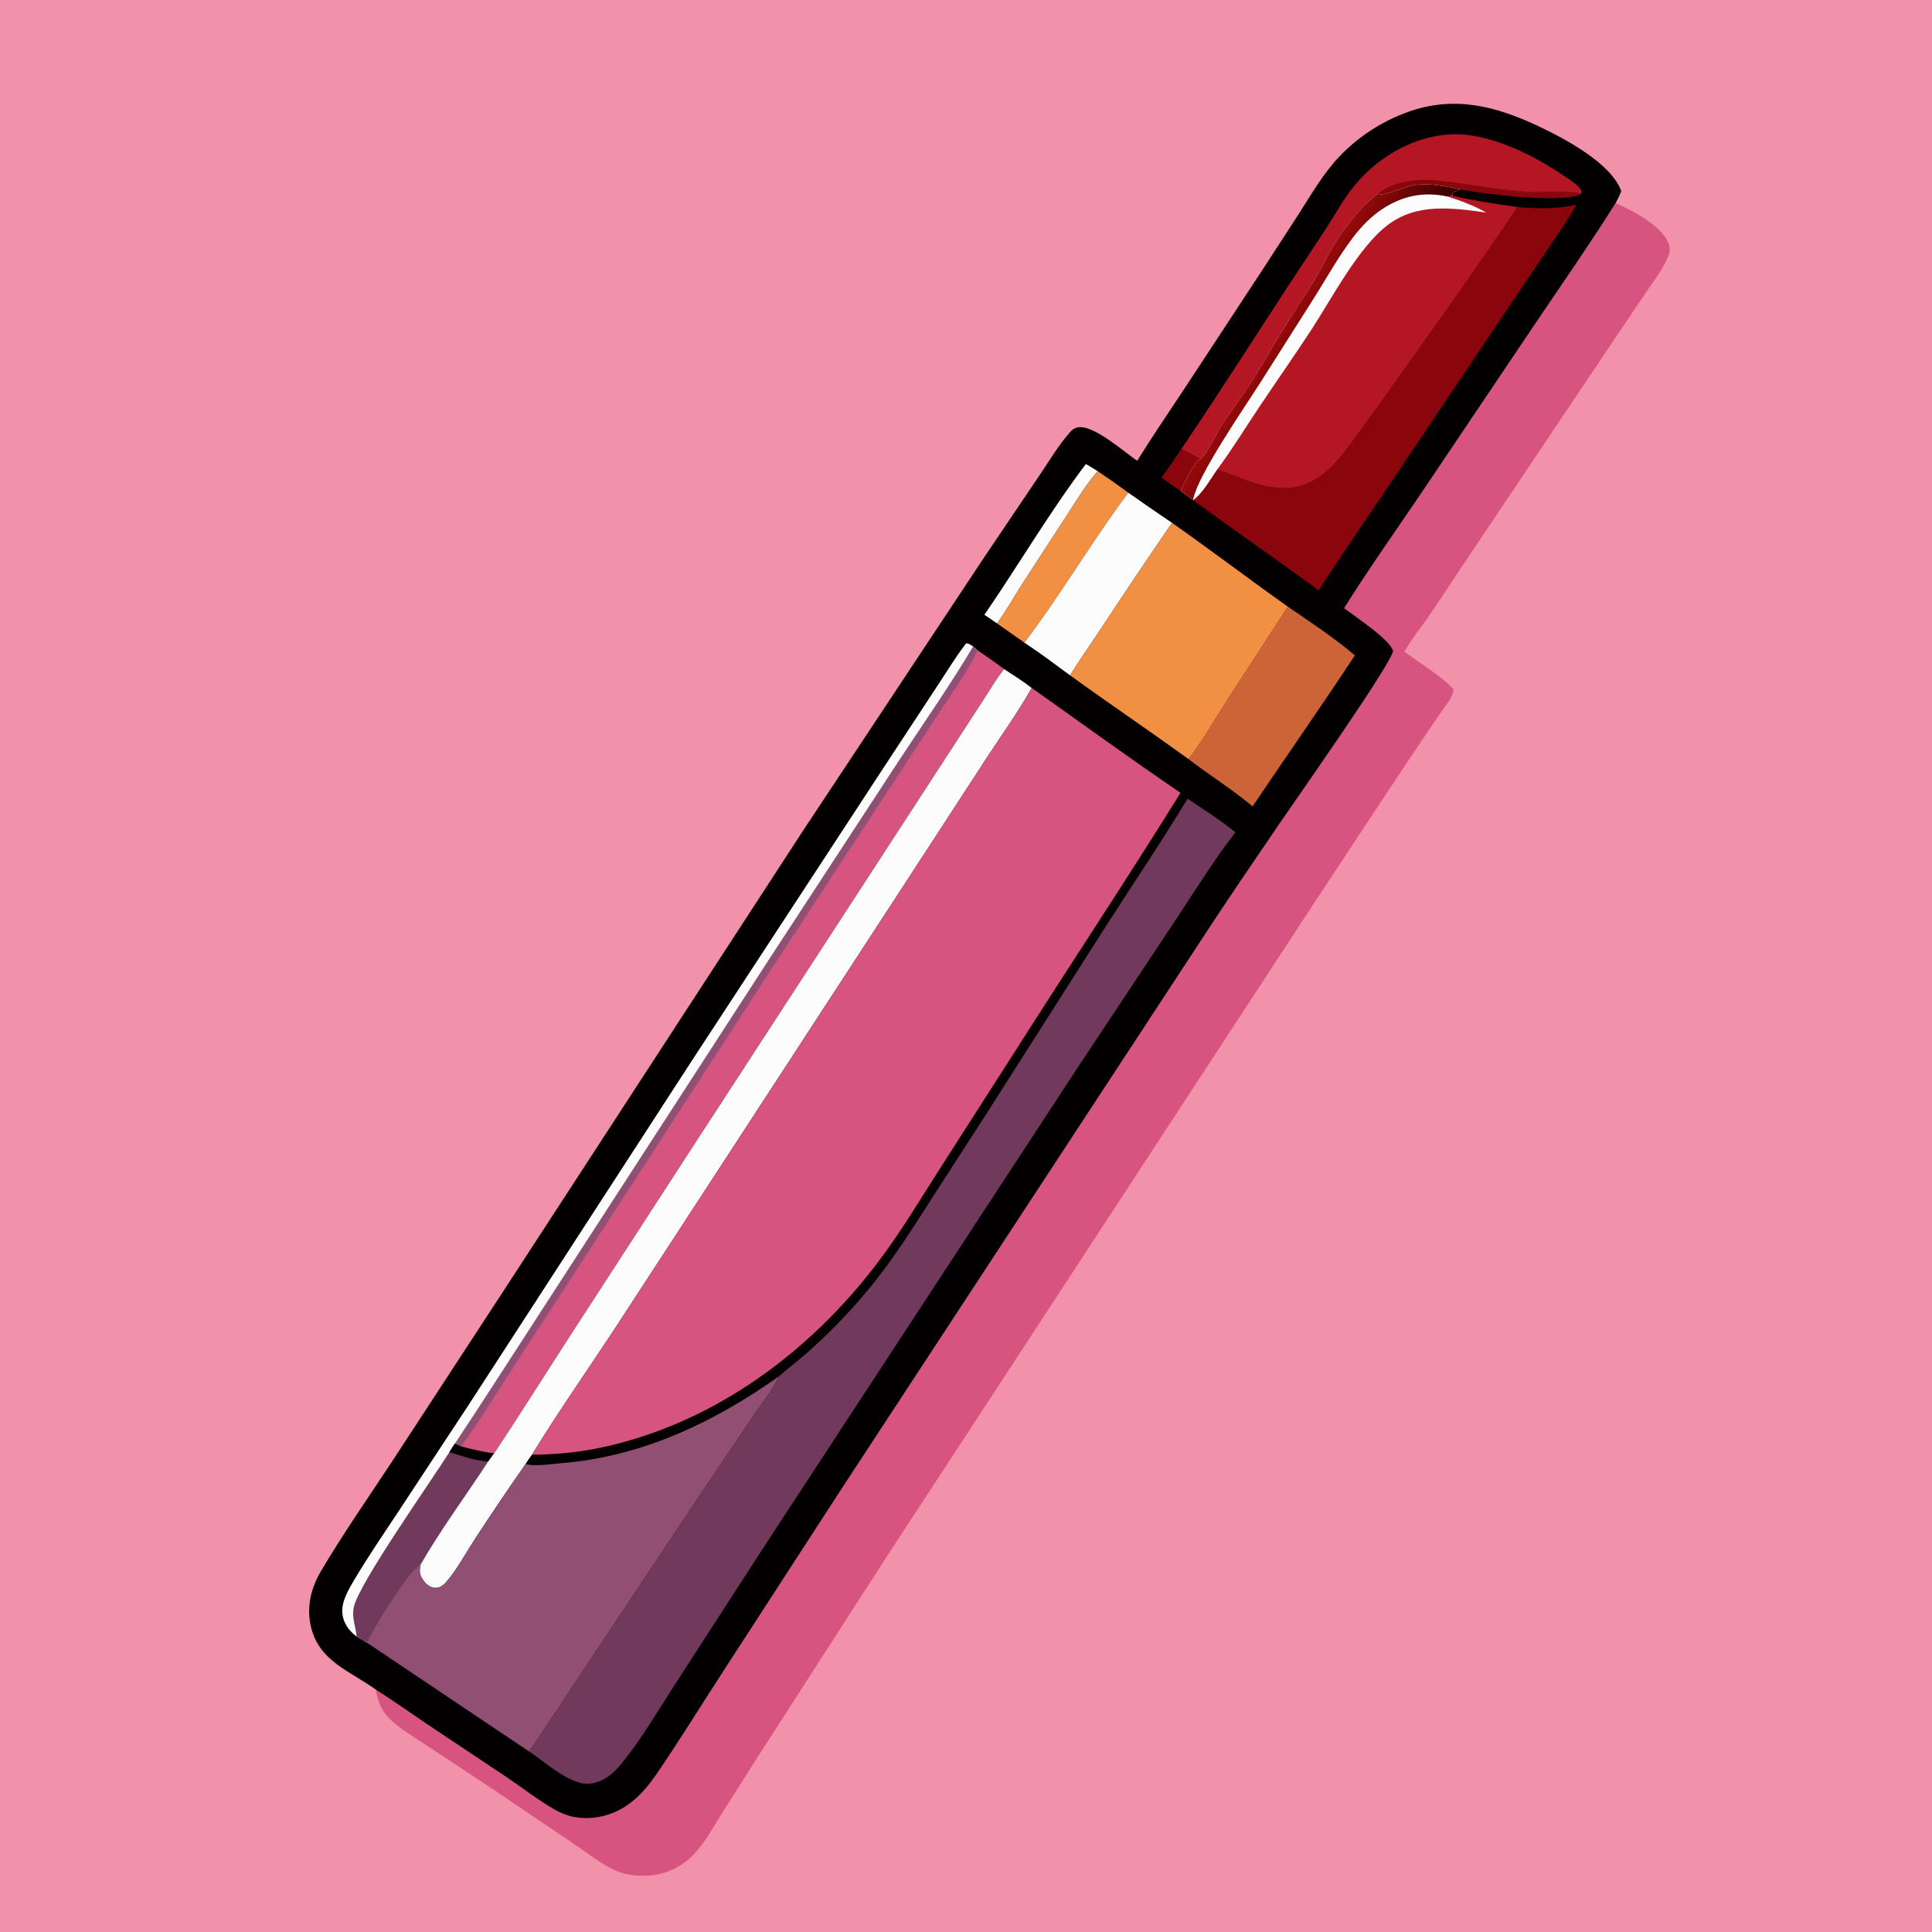 <svg version="1.1" xmlns="http://www.w3.org/2000/svg" style="display: block;" viewBox="0 0 2048 2048" width="1024" height="1024">
<defs>
	<linearGradient id="Gradient1" gradientUnits="userSpaceOnUse" x1="1420.8" y1="377.272" x2="1363.11" y2="340.583">
		<stop class="stop0" offset="0" stop-opacity="1" stop-color="rgb(63,0,0)"/>
		<stop class="stop1" offset="1" stop-opacity="1" stop-color="rgb(152,10,11)"/>
	</linearGradient>
</defs>
<path transform="translate(0,0)" fill="rgb(242,145,170)" d="M 0 0 L 2048 0 L 2048 2048 L 0 2048 L 0 0 z"/>
<path transform="translate(0,0)" fill="rgb(216,84,128)" d="M 1712.63 215.31 C 1730.28 223.11 1761.78 239.116 1768.91 258.425 C 1771.47 265.356 1768.96 270.841 1765.88 277.133 C 1759.97 289.221 1751.26 300.453 1743.69 311.562 L 1708.96 363.144 L 1548.46 602.397 C 1536.73 620.053 1525.18 637.864 1513.11 655.291 C 1505.03 666.952 1495.67 678.408 1488.75 690.78 C 1500.19 699.527 1534.11 721.028 1540.78 730.961 C 1541.02 737.967 1530.8 750.19 1526.84 755.974 C 1480.82 823.14 1436.63 891.704 1391.54 959.499 L 937.055 1654.59 L 801.611 1864.91 L 763.896 1924.49 C 755.458 1937.85 747.429 1952.75 736.676 1964.36 C 722.791 1979.36 705.014 1987.76 684.551 1988.3 C 673.35 1988.59 661.394 1987.18 651.202 1982.31 C 635.531 1974.81 620.714 1962.9 606.244 1953.15 L 522.12 1896.4 C 498.426 1880.38 474.278 1864.94 450.467 1849.07 C 438.128 1840.85 424.621 1833.07 413.851 1822.8 C 404.336 1813.72 400.385 1803.83 398.428 1791.07 C 417.121 1802.97 435.299 1815.94 453.683 1828.32 L 536.786 1883.72 C 553.838 1895.15 570.616 1908.5 588.498 1918.52 C 594.679 1921.99 600.918 1924.59 607.907 1925.95 C 627.656 1929.79 648.092 1925.07 664.644 1913.8 C 677.681 1904.93 687.879 1892.52 696.688 1879.59 C 719.983 1845.38 741.856 1810.04 764.327 1775.28 L 894.848 1573.98 L 1273.9 995.671 C 1300.82 954.36 1328.74 913.554 1356.5 872.804 C 1373.65 847.647 1473.76 705.594 1476.75 690.195 C 1474.05 678.239 1436.12 653.307 1424.83 644.693 C 1450.06 604.308 1477.91 565.077 1504.63 525.648 L 1625.46 346.026 C 1654.7 302.63 1684.71 259.57 1712.63 215.31 z"/>
<path transform="translate(0,0)" fill="rgb(2,0,1)" d="M 1205.46 488.436 C 1221.24 462.996 1238.18 438.278 1254.67 413.297 L 1338.58 285.553 L 1377.01 226.402 C 1390.1 205.886 1402.51 184.291 1419.26 166.493 C 1439.44 145.066 1464.94 128.505 1492.64 118.62 C 1541.3 101.256 1585.07 112.21 1630.53 133.641 C 1658.63 146.886 1708 173.015 1718.58 202.53 C 1717.01 206.984 1714.77 211.109 1712.63 215.31 C 1684.71 259.57 1654.7 302.63 1625.46 346.026 L 1504.63 525.648 C 1477.91 565.077 1450.06 604.308 1424.83 644.693 C 1436.12 653.307 1474.05 678.239 1476.75 690.195 C 1473.76 705.594 1373.65 847.647 1356.5 872.804 C 1328.74 913.554 1300.82 954.36 1273.9 995.671 L 894.848 1573.98 L 764.327 1775.28 C 741.856 1810.04 719.983 1845.38 696.688 1879.59 C 687.879 1892.52 677.681 1904.93 664.644 1913.8 C 648.092 1925.07 627.656 1929.79 607.907 1925.95 C 600.918 1924.59 594.679 1921.99 588.498 1918.52 C 570.616 1908.5 553.838 1895.15 536.786 1883.72 L 453.683 1828.32 C 435.299 1815.94 417.121 1802.97 398.428 1791.07 C 372.161 1772.07 339.35 1761.42 330.147 1726.56 C 324.488 1705.13 329.081 1684.35 340.149 1665.59 C 363.586 1625.86 390.44 1587.54 415.769 1548.98 L 532.78 1369.9 L 851.799 879.735 L 1043.15 590.935 L 1102.24 503.366 C 1112.31 488.561 1122.08 471.888 1133.93 458.494 C 1136.35 455.763 1138.6 453.882 1142.24 453.069 C 1158.45 449.45 1191.4 478.918 1205.46 488.436 z"/>
<path transform="translate(0,0)" fill="rgb(138,5,12)" d="M 1252.25 476.029 C 1259.04 479.531 1265.95 482.898 1272.52 486.802 L 1270.6 486.826 C 1262.95 496.953 1256.22 508.747 1251.86 520.676 C 1244.73 515.974 1237.8 511.134 1230.99 505.981 C 1238.82 496.579 1245.24 486.043 1252.25 476.029 z"/>
<path transform="translate(0,0)" fill="rgb(253,252,252)" d="M 1151.02 491.94 C 1155.34 494.212 1159.48 496.966 1163.66 499.513 C 1151.47 513.217 1141.72 529.687 1131.71 545.025 L 1082.8 620.332 C 1074.27 633.66 1066.25 648.14 1056.92 660.862 L 1043.52 651.674 C 1079.77 598.911 1112.48 543.026 1151.02 491.94 z"/>
<path transform="translate(0,0)" fill="rgb(241,143,66)" d="M 1163.66 499.513 C 1174.65 506.85 1185.41 514.394 1196.04 522.248 C 1157.44 573.817 1124.83 629.835 1085.89 681.224 L 1056.92 660.862 C 1066.25 648.14 1074.27 633.66 1082.8 620.332 L 1131.71 545.025 C 1141.72 529.687 1151.47 513.217 1163.66 499.513 z"/>
<path transform="translate(0,0)" fill="rgb(253,252,252)" d="M 1196.04 522.248 C 1211.38 533.11 1226.85 543.733 1242.42 554.266 C 1215.91 592.955 1189.73 631.846 1163.99 671.057 C 1154.21 685.966 1143.57 700.664 1134.35 715.901 C 1118.36 704.137 1102.48 692.149 1085.89 681.224 C 1124.83 629.835 1157.44 573.817 1196.04 522.248 z"/>
<path transform="translate(0,0)" fill="rgb(204,100,56)" d="M 1365.18 643.071 C 1388.99 659.481 1414.24 675.968 1436.23 694.708 C 1400.82 748.514 1363.77 801.372 1327.77 854.798 C 1306.32 836.772 1282.19 821.843 1259.97 804.762 C 1274.36 785.737 1286.73 764.057 1299.67 743.989 L 1365.18 643.071 z"/>
<path transform="translate(0,0)" fill="rgb(180,22,36)" d="M 1252.25 476.029 C 1297.43 409.2 1340.51 340.875 1385 273.577 C 1393.56 260.634 1402.21 247.751 1410.48 234.621 C 1418.15 222.45 1425.41 209.709 1434.42 198.463 C 1444.1 186.375 1455.46 175.678 1468.27 166.956 C 1496.86 147.485 1530.7 137.738 1564.97 144.488 C 1598.13 151.018 1630.65 167.95 1658.51 186.757 C 1663.95 190.423 1672.49 195.691 1675.95 201.341 C 1676.99 203.055 1676.39 203.617 1676 205.488 C 1655.97 216.114 1572.18 204.961 1547.95 200.647 C 1529.55 197.157 1511.85 192.759 1493.22 197.4 C 1487.61 198.798 1464.03 209.099 1461.08 205.078 C 1444.76 216.839 1431.83 233.291 1420.25 249.634 C 1409.29 265.115 1401.95 282.846 1391.96 298.935 C 1380.91 316.73 1369.28 334.162 1358.36 352.038 C 1348.32 368.445 1338.98 385.355 1328.54 401.493 C 1318.01 417.757 1306.57 433.396 1295.77 449.468 C 1289 459.545 1280.76 479.251 1272.52 486.802 C 1265.95 482.898 1259.04 479.531 1252.25 476.029 z"/>
<path transform="translate(0,0)" fill="rgb(138,5,12)" d="M 1461.08 205.078 C 1480.54 189.941 1507.23 189.176 1530.67 192.079 C 1559.6 195.663 1588.31 200.994 1617.41 203.198 C 1630.58 204.195 1666.94 201.246 1676 205.488 C 1655.97 216.114 1572.18 204.961 1547.95 200.647 C 1529.55 197.157 1511.85 192.759 1493.22 197.4 C 1487.61 198.798 1464.03 209.099 1461.08 205.078 z"/>
<path transform="translate(0,0)" fill="rgb(253,252,252)" d="M 378.043 1734.79 L 377.065 1734.04 C 369.394 1728.02 363.867 1720.22 362.918 1710.28 C 361.723 1697.77 369.448 1685 375.591 1674.62 C 390.18 1649.96 406.63 1626.04 422.42 1602.13 L 497.369 1488.31 L 732.998 1124.99 L 934.157 817.585 L 994.406 725.924 C 1004.15 711.239 1013.36 695.777 1024.21 681.908 C 1027.3 682.118 1028.94 683.688 1031.52 685.34 L 1036.42 689.425 C 1027.75 708.477 1015.36 725.941 1003.79 743.308 L 968.118 797.485 L 822.733 1019.8 L 610.781 1346.98 L 539.4 1456.83 C 522.892 1482.38 507.071 1508.71 489.025 1533.21 C 500.505 1536.09 512.149 1539.24 523.947 1540.44 L 517.57 1549.23 C 493.859 1585.6 467.407 1621.13 445.795 1658.74 C 434.976 1663.21 394.618 1728.61 389.146 1741.45 C 385.522 1739.03 381.893 1736.83 378.043 1734.79 z"/>
<path transform="translate(0,0)" fill="rgb(146,79,116)" d="M 1031.52 685.34 L 1036.42 689.425 C 1027.75 708.477 1015.36 725.941 1003.79 743.308 L 968.118 797.485 L 822.733 1019.8 L 610.781 1346.98 L 539.4 1456.83 C 522.892 1482.38 507.071 1508.71 489.025 1533.21 L 482.151 1530.34 C 511.792 1485.93 540.472 1440.78 569.61 1396.02 L 817.199 1013.88 L 952.914 806.244 C 979.232 766.181 1007.04 726.548 1031.52 685.34 z"/>
<path transform="translate(0,0)" fill="rgb(113,57,92)" d="M 482.151 1530.34 L 489.025 1533.21 C 500.505 1536.09 512.149 1539.24 523.947 1540.44 L 517.57 1549.23 C 493.859 1585.6 467.407 1621.13 445.795 1658.74 C 434.976 1663.21 394.618 1728.61 389.146 1741.45 C 385.522 1739.03 381.893 1736.83 378.043 1734.79 C 377.027 1723.95 372.549 1714.57 375.097 1703.35 C 380.898 1677.79 457.142 1569.96 476.353 1539.33 C 478.121 1536.25 480.197 1533.31 482.151 1530.34 z"/>
<path transform="translate(0,0)" fill="rgb(2,0,1)" d="M 482.151 1530.34 L 489.025 1533.21 C 500.505 1536.09 512.149 1539.24 523.947 1540.44 L 517.57 1549.23 C 503.361 1548.45 489.859 1543.44 476.353 1539.33 C 478.121 1536.25 480.197 1533.31 482.151 1530.34 z"/>
<path transform="translate(0,0)" fill="rgb(241,143,66)" d="M 1242.42 554.266 C 1283.75 583.226 1323.95 613.926 1365.18 643.071 L 1299.67 743.989 C 1286.73 764.057 1274.36 785.737 1259.97 804.762 C 1218.42 774.68 1175.9 745.981 1134.35 715.901 C 1143.57 700.664 1154.21 685.966 1163.99 671.057 C 1189.73 631.846 1215.91 592.955 1242.42 554.266 z"/>
<path transform="translate(0,0)" fill="rgb(216,84,128)" d="M 1036.42 689.425 C 1045.81 695.944 1055.31 702.349 1064.42 709.273 C 1056.2 719.541 1049.38 731.313 1042.2 742.355 L 1005.14 799.351 L 886.927 981.122 L 731.076 1220.64 L 602.482 1418.85 C 576.265 1459.34 550.687 1500.29 523.947 1540.44 C 512.149 1539.24 500.505 1536.09 489.025 1533.21 C 507.071 1508.71 522.892 1482.38 539.4 1456.83 L 610.781 1346.98 L 822.733 1019.8 L 968.118 797.485 L 1003.79 743.308 C 1015.36 725.941 1027.75 708.477 1036.42 689.425 z"/>
<path transform="translate(0,0)" fill="rgb(138,5,12)" d="M 1671.01 217.062 C 1661.41 234.342 1649.75 250.65 1638.7 267.029 L 1590.25 338.835 L 1469.81 518.35 C 1445.78 554.132 1421.19 589.435 1397.92 625.74 C 1353.74 593.569 1308.75 562.475 1264.68 530.171 C 1274.5 523.54 1283.43 507.394 1290.27 497.699 C 1305.96 502.599 1320.43 510.075 1336.56 514.065 C 1357.23 519.177 1375.91 519.407 1394.61 508.006 C 1405.53 501.346 1413.99 492.903 1422.07 483.092 C 1440.57 460.65 1606.25 226.739 1608.05 219.438 C 1629.63 221.239 1649.69 221.754 1671.01 217.062 z"/>
<path transform="translate(0,0)" fill="rgb(253,252,252)" d="M 1064.42 709.273 C 1074.25 715.679 1084.36 722.05 1093.65 729.242 C 1079.49 754.453 1062.28 778.504 1046.39 802.656 L 971.579 917.667 L 661.101 1394 C 629.061 1443.51 594.704 1491.81 563.878 1542.06 C 561.587 1545.26 559.132 1548.43 557.186 1551.86 C 538.592 1578.42 520.472 1605.41 502.722 1632.55 C 493.45 1646.72 484.662 1663.4 473.688 1676.21 C 470.848 1679.52 467.719 1682.51 463.205 1683.12 C 459.406 1683.64 455.73 1682.11 452.848 1679.7 C 448.951 1676.45 445.343 1671 445.017 1665.8 C 444.871 1663.47 445.384 1661.03 445.795 1658.74 C 467.407 1621.13 493.859 1585.6 517.57 1549.23 L 523.947 1540.44 C 550.687 1500.29 576.265 1459.34 602.482 1418.85 L 731.076 1220.64 L 886.927 981.122 L 1005.14 799.351 L 1042.2 742.355 C 1049.38 731.313 1056.2 719.541 1064.42 709.273 z"/>
<path transform="translate(0,0)" fill="rgb(180,22,36)" d="M 1461.08 205.078 C 1464.03 209.099 1487.61 198.798 1493.22 197.4 C 1511.85 192.759 1529.55 197.157 1547.95 200.647 C 1545.3 201.811 1542.7 203.001 1540.14 204.344 C 1539.32 206.549 1539.33 205.469 1539.93 207.577 C 1562.22 212.722 1585.4 216.156 1608.05 219.438 C 1606.25 226.739 1440.57 460.65 1422.07 483.092 C 1413.99 492.903 1405.53 501.346 1394.61 508.006 C 1375.91 519.407 1357.23 519.177 1336.56 514.065 C 1320.43 510.075 1305.96 502.599 1290.27 497.699 C 1283.43 507.394 1274.5 523.54 1264.68 530.171 C 1260.69 526.719 1256.13 523.766 1251.86 520.676 C 1256.22 508.747 1262.95 496.953 1270.6 486.826 L 1272.52 486.802 C 1280.76 479.251 1289 459.545 1295.77 449.468 C 1306.57 433.396 1318.01 417.757 1328.54 401.493 C 1338.98 385.355 1348.32 368.445 1358.36 352.038 C 1369.28 334.162 1380.91 316.73 1391.96 298.935 C 1401.95 282.846 1409.29 265.115 1420.25 249.634 C 1431.83 233.291 1444.76 216.839 1461.08 205.078 z"/>
<path transform="translate(0,0)" fill="rgb(253,252,252)" d="M 1461.08 205.078 C 1464.03 209.099 1487.61 198.798 1493.22 197.4 C 1511.85 192.759 1529.55 197.157 1547.95 200.647 C 1545.3 201.811 1542.7 203.001 1540.14 204.344 C 1539.32 206.549 1539.33 205.469 1539.93 207.577 L 1533.92 208.204 C 1547.77 212.392 1562.91 218.198 1575.5 225.3 C 1539.22 220.363 1502.25 214.958 1471.11 238.464 C 1440.07 261.898 1412.03 315.952 1390.1 349.53 C 1371.98 377.287 1352.82 404.501 1334.4 432.091 C 1319.87 453.863 1305.88 476.754 1290.27 497.699 C 1283.43 507.394 1274.5 523.54 1264.68 530.171 C 1260.69 526.719 1256.13 523.766 1251.86 520.676 C 1256.22 508.747 1262.95 496.953 1270.6 486.826 L 1272.52 486.802 C 1280.76 479.251 1289 459.545 1295.77 449.468 C 1306.57 433.396 1318.01 417.757 1328.54 401.493 C 1338.98 385.355 1348.32 368.445 1358.36 352.038 C 1369.28 334.162 1380.91 316.73 1391.96 298.935 C 1401.95 282.846 1409.29 265.115 1420.25 249.634 C 1431.83 233.291 1444.76 216.839 1461.08 205.078 z"/>
<path transform="translate(0,0)" fill="url(#Gradient1)" d="M 1461.08 205.078 C 1464.03 209.099 1487.61 198.798 1493.22 197.4 C 1511.85 192.759 1529.55 197.157 1547.95 200.647 C 1545.3 201.811 1542.7 203.001 1540.14 204.344 C 1539.32 206.549 1539.33 205.469 1539.93 207.577 L 1533.92 208.204 C 1508.77 203.018 1486.61 207.492 1465.12 221.728 C 1453.27 229.584 1443.14 240.058 1434.54 251.318 C 1418.01 272.956 1404.84 297.326 1390.16 320.234 L 1335.06 407.051 C 1318.57 432.951 1270.57 502.445 1264.97 528.598 C 1264.85 529.119 1264.77 529.647 1264.68 530.171 C 1260.69 526.719 1256.13 523.766 1251.86 520.676 C 1256.22 508.747 1262.95 496.953 1270.6 486.826 L 1272.52 486.802 C 1280.76 479.251 1289 459.545 1295.77 449.468 C 1306.57 433.396 1318.01 417.757 1328.54 401.493 C 1338.98 385.355 1348.32 368.445 1358.36 352.038 C 1369.28 334.162 1380.91 316.73 1391.96 298.935 C 1401.95 282.846 1409.29 265.115 1420.25 249.634 C 1431.83 233.291 1444.76 216.839 1461.08 205.078 z"/>
<path transform="translate(0,0)" fill="rgb(146,79,116)" d="M 557.186 1551.86 C 558.177 1552.25 558.323 1552.36 559.54 1552.55 C 570.919 1554.27 585.995 1551.78 597.531 1550.79 C 681.739 1543.56 757.564 1507.22 825.656 1459.02 C 820.701 1471.36 808.569 1486.03 800.98 1497.31 L 741.482 1585.52 L 618.703 1769.97 C 599.469 1798.88 580.664 1828.11 560.818 1856.61 L 389.146 1741.45 C 394.618 1728.61 434.976 1663.21 445.795 1658.74 C 445.384 1661.03 444.871 1663.47 445.017 1665.8 C 445.343 1671 448.951 1676.45 452.848 1679.7 C 455.73 1682.11 459.406 1683.64 463.205 1683.12 C 467.719 1682.51 470.848 1679.52 473.688 1676.21 C 484.662 1663.4 493.45 1646.72 502.722 1632.55 C 520.472 1605.41 538.592 1578.42 557.186 1551.86 z"/>
<path transform="translate(0,0)" fill="rgb(113,57,92)" d="M 1258.9 846.651 C 1275.68 858.204 1294.03 869.26 1309.57 882.395 C 1286.58 911.776 1266.62 944.535 1245.95 975.623 L 1140.95 1133.86 L 811.573 1637.05 L 715.243 1785.95 C 697.247 1813.7 679.903 1843.7 659.024 1869.32 C 650.121 1880.24 640.137 1888.87 625.616 1890.72 C 605.084 1893.34 577.758 1867.54 560.818 1856.61 C 580.664 1828.11 599.469 1798.88 618.703 1769.97 L 741.482 1585.52 L 800.98 1497.31 C 808.569 1486.03 820.701 1471.36 825.656 1459.02 C 834.701 1450.87 844.591 1443.67 853.746 1435.64 C 877.004 1415.23 899.316 1392.42 919.123 1368.64 C 945.824 1336.59 967.172 1302.61 989.562 1267.57 L 1047.57 1177.67 L 1170.16 985.148 C 1199.73 938.936 1230.45 893.586 1258.9 846.651 z"/>
<path transform="translate(0,0)" fill="rgb(216,84,128)" d="M 1093.65 729.242 C 1146.12 766.366 1198.28 804.313 1251.41 840.454 C 1193.2 934.054 1132.19 1026.01 1073.05 1119.04 L 997.162 1237.51 C 975.246 1271.77 954.134 1307.2 929.475 1339.57 C 858.605 1432.58 759.993 1505.95 645.031 1532.74 C 618.135 1539 591.497 1541.91 563.878 1542.06 C 594.704 1491.81 629.061 1443.51 661.101 1394 L 971.579 917.667 L 1046.39 802.656 C 1062.28 778.504 1079.49 754.453 1093.65 729.242 z"/>
</svg>